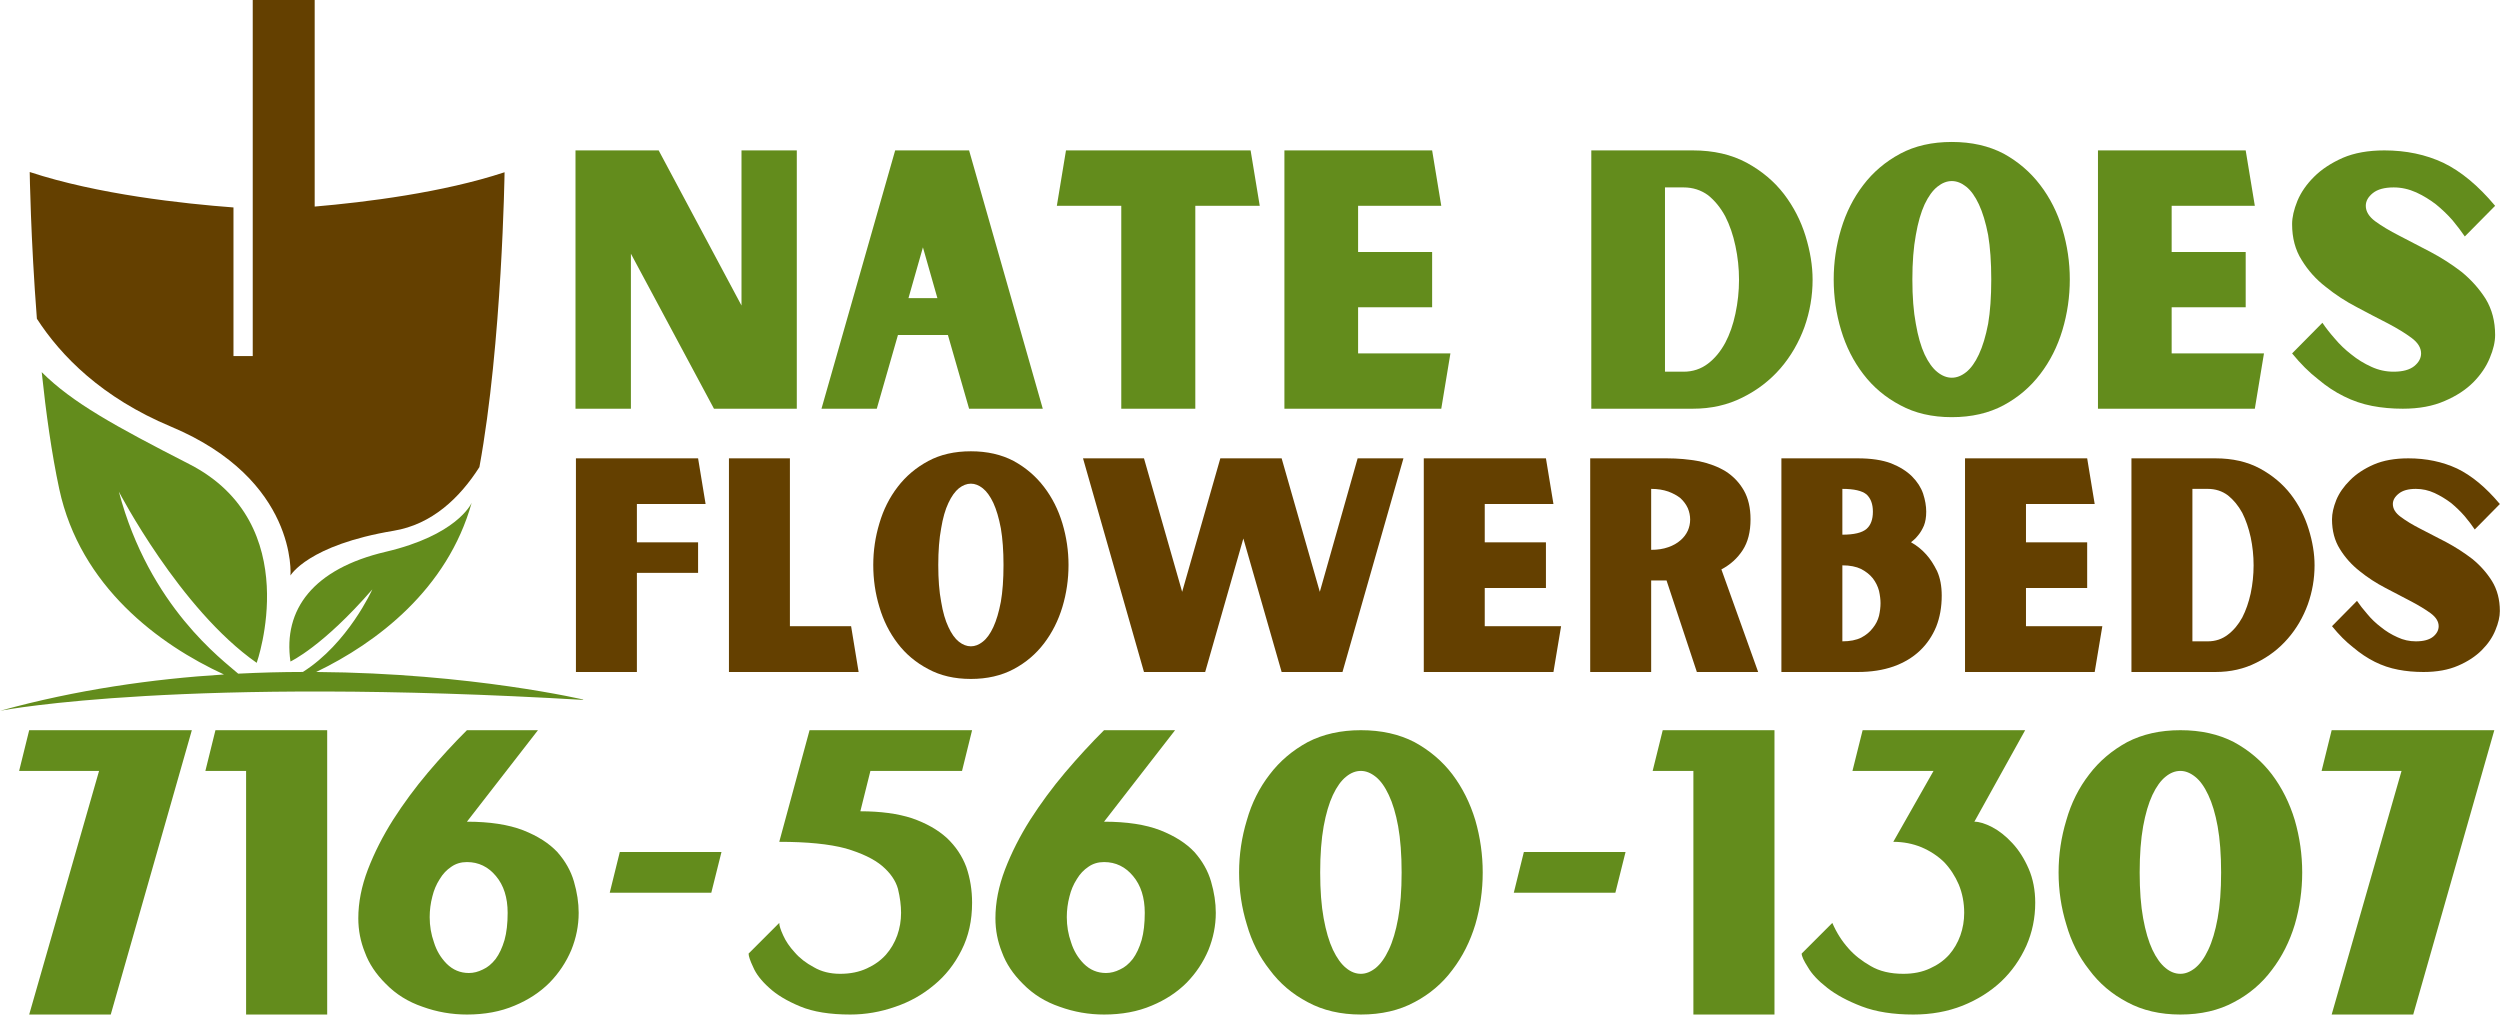 <svg xmlns="http://www.w3.org/2000/svg" xmlns:xlink="http://www.w3.org/1999/xlink" preserveAspectRatio="xMidYMid meet" viewBox="16.37 139.5 337.68 137.05"><defs><g></g><clipPath id="0d82b79e63"><path d="M 20 139.5 L 85 139.5 L 85 218 L 20 218 Z M 20 139.5 " clip-rule="nonzero"></path></clipPath><clipPath id="0cc1244903"><path d="M 16.387 235 L 17 235 L 17 235.5 L 16.387 235.5 Z M 16.387 235 " clip-rule="nonzero"></path></clipPath><clipPath id="7e858af588"><path d="M 16.387 189 L 95.137 189 L 95.137 235.5 L 16.387 235.5 Z M 16.387 189 " clip-rule="nonzero"></path></clipPath></defs><g clip-path="url(#0d82b79e63)"><path fill="#644000" d="M 84.523 162.766 C 84.523 162.766 84.199 185.809 81.125 202.59 C 78.445 206.797 74.688 210.332 69.562 211.188 C 57.949 213.121 55.605 217.234 55.605 217.234 C 55.605 217.234 56.645 204.316 39.438 197.113 C 30.121 193.211 24.605 187.582 21.352 182.551 C 20.512 171.719 20.383 162.734 20.383 162.734 C 29.543 165.758 41.176 167.016 47.906 167.52 L 47.906 187.594 L 50.508 187.594 L 50.508 139.504 L 58.875 139.504 L 58.875 167.402 C 65.754 166.812 76.168 165.523 84.523 162.766 Z M 84.523 162.766 " fill-opacity="1" fill-rule="nonzero"></path></g><g clip-path="url(#0cc1244903)"><path fill="#638c1c" d="M 16.414 235.5 C 16.398 235.504 16.391 235.504 16.391 235.504 C 16.398 235.504 16.406 235.5 16.414 235.5 Z M 16.414 235.5 " fill-opacity="1" fill-rule="nonzero"></path></g><g clip-path="url(#7e858af588)"><path fill="#638c1c" d="M 59.078 230.266 C 67.27 226.328 76.812 219.094 80.078 207.414 C 79.965 207.668 77.969 211.801 68.473 214.031 C 58.676 216.328 54.586 221.832 55.602 228.852 C 55.602 228.852 59.945 226.855 66.66 219.113 C 66.66 219.113 63.398 226.391 57.281 230.262 C 54.457 230.266 51.535 230.34 48.543 230.492 C 46.535 228.707 36.535 221.469 32.422 205.902 C 32.422 205.902 40.648 221.773 51.043 229.031 C 51.043 229.031 57.703 210.266 41.938 202.191 C 31.922 197.062 26.133 193.887 22.004 189.766 C 22.578 195.227 23.344 200.762 24.375 205.559 C 27.203 218.707 37.852 226.57 46.621 230.602 C 37.008 231.203 26.699 232.656 16.414 235.5 C 17.234 235.344 41.363 230.844 95.453 234.055 C 95.453 234.055 80.133 230.41 59.078 230.266 Z M 59.078 230.266 " fill-opacity="1" fill-rule="nonzero"></path></g><g fill="#638c1c" fill-opacity="1"><g transform="translate(91.729, 194.706)"><g><path d="M 2.375 -34.891 L 13.609 -34.891 L 24.797 -13.938 L 24.797 -34.891 L 32.266 -34.891 L 32.266 0 L 21.078 0 L 9.859 -20.938 L 9.859 0 L 2.375 0 Z M 2.375 -34.891 "></path></g></g></g><g fill="#638c1c" fill-opacity="1"><g transform="translate(126.376, 194.706)"><g><path d="M 18.031 -9.953 L 11.281 -9.953 L 8.422 0 L 0.953 0 L 10.906 -34.891 L 20.891 -34.891 L 30.844 0 L 20.891 0 Z M 16.609 -14.938 L 14.656 -21.797 L 12.703 -14.938 Z M 16.609 -14.938 "></path></g></g></g><g fill="#638c1c" fill-opacity="1"><g transform="translate(158.167, 194.706)"><g><path d="M 19.656 -27.406 L 19.656 0 L 9.656 0 L 9.656 -27.406 L 0.953 -27.406 L 2.188 -34.891 L 27.125 -34.891 L 28.359 -27.406 Z M 19.656 -27.406 "></path></g></g></g><g fill="#638c1c" fill-opacity="1"><g transform="translate(187.483, 194.706)"><g><path d="M 24.797 -7.469 L 23.562 0 L 2.375 0 L 2.375 -34.891 L 22.328 -34.891 L 23.562 -27.406 L 12.328 -27.406 L 12.328 -21.172 L 22.328 -21.172 L 22.328 -13.703 L 12.328 -13.703 L 12.328 -7.469 Z M 24.797 -7.469 "></path></g></g></g><g fill="#638c1c" fill-opacity="1"><g transform="translate(214.658, 194.706)"><g></g></g></g><g fill="#638c1c" fill-opacity="1"><g transform="translate(228.935, 194.706)"><g><path d="M 16.094 -34.891 C 18.883 -34.891 21.312 -34.332 23.375 -33.219 C 25.406 -32.113 27.082 -30.703 28.406 -28.984 C 29.707 -27.273 30.676 -25.391 31.312 -23.328 C 31.945 -21.266 32.266 -19.297 32.266 -17.422 C 32.266 -15.234 31.898 -13.109 31.172 -11.047 C 30.41 -8.953 29.332 -7.094 27.938 -5.469 C 26.508 -3.82 24.797 -2.504 22.797 -1.516 C 20.797 -0.504 18.562 0 16.094 0 L 2.375 0 L 2.375 -34.891 Z M 14.844 -5 C 16.082 -5 17.18 -5.363 18.141 -6.094 C 19.055 -6.789 19.832 -7.727 20.469 -8.906 C 21.07 -10.039 21.531 -11.352 21.844 -12.844 C 22.164 -14.344 22.328 -15.867 22.328 -17.422 C 22.328 -18.973 22.164 -20.492 21.844 -21.984 C 21.531 -23.473 21.07 -24.805 20.469 -25.984 C 19.832 -27.16 19.055 -28.113 18.141 -28.844 C 17.18 -29.539 16.082 -29.891 14.844 -29.891 L 12.328 -29.891 L 12.328 -5 Z M 14.844 -5 "></path></g></g></g><g fill="#638c1c" fill-opacity="1"><g transform="translate(262.63, 194.706)"><g><path d="M 17.375 -36.031 C 20.039 -36.031 22.375 -35.504 24.375 -34.453 C 26.332 -33.379 27.977 -31.969 29.312 -30.219 C 30.645 -28.477 31.645 -26.492 32.312 -24.266 C 32.977 -22.047 33.312 -19.781 33.312 -17.469 C 33.312 -15.113 32.977 -12.828 32.312 -10.609 C 31.645 -8.391 30.645 -6.41 29.312 -4.672 C 27.977 -2.922 26.332 -1.52 24.375 -0.469 C 22.375 0.602 20.039 1.141 17.375 1.141 C 14.707 1.141 12.391 0.602 10.422 -0.469 C 8.422 -1.52 6.754 -2.922 5.422 -4.672 C 4.086 -6.41 3.086 -8.391 2.422 -10.609 C 1.754 -12.828 1.422 -15.113 1.422 -17.469 C 1.422 -19.781 1.754 -22.047 2.422 -24.266 C 3.086 -26.492 4.086 -28.477 5.422 -30.219 C 6.754 -31.969 8.422 -33.379 10.422 -34.453 C 12.391 -35.504 14.707 -36.031 17.375 -36.031 Z M 17.375 -4.188 C 18.039 -4.188 18.691 -4.441 19.328 -4.953 C 19.961 -5.461 20.531 -6.254 21.031 -7.328 C 21.539 -8.41 21.957 -9.789 22.281 -11.469 C 22.562 -13.113 22.703 -15.113 22.703 -17.469 C 22.703 -19.781 22.562 -21.781 22.281 -23.469 C 21.957 -25.145 21.539 -26.523 21.031 -27.609 C 20.531 -28.68 19.961 -29.473 19.328 -29.984 C 18.691 -30.492 18.039 -30.75 17.375 -30.75 C 16.707 -30.75 16.055 -30.492 15.422 -29.984 C 14.785 -29.473 14.211 -28.68 13.703 -27.609 C 13.203 -26.523 12.805 -25.145 12.516 -23.469 C 12.203 -21.781 12.047 -19.781 12.047 -17.469 C 12.047 -15.113 12.203 -13.113 12.516 -11.469 C 12.805 -9.789 13.203 -8.41 13.703 -7.328 C 14.211 -6.254 14.785 -5.461 15.422 -4.953 C 16.055 -4.441 16.707 -4.188 17.375 -4.188 Z M 17.375 -4.188 "></path></g></g></g><g fill="#638c1c" fill-opacity="1"><g transform="translate(297.372, 194.706)"><g><path d="M 24.797 -7.469 L 23.562 0 L 2.375 0 L 2.375 -34.891 L 22.328 -34.891 L 23.562 -27.406 L 12.328 -27.406 L 12.328 -21.172 L 22.328 -21.172 L 22.328 -13.703 L 12.328 -13.703 L 12.328 -7.469 Z M 24.797 -7.469 "></path></g></g></g><g fill="#638c1c" fill-opacity="1"><g transform="translate(324.547, 194.706)"><g><path d="M 18.844 -7.469 C 18.844 -8.227 18.414 -8.926 17.562 -9.562 C 16.707 -10.195 15.645 -10.848 14.375 -11.516 C 13.07 -12.18 11.676 -12.91 10.188 -13.703 C 8.664 -14.492 7.254 -15.414 5.953 -16.469 C 4.648 -17.477 3.57 -18.68 2.719 -20.078 C 1.852 -21.441 1.422 -23.062 1.422 -24.938 C 1.422 -25.852 1.66 -26.898 2.141 -28.078 C 2.617 -29.223 3.363 -30.301 4.375 -31.312 C 5.395 -32.332 6.695 -33.191 8.281 -33.891 C 9.832 -34.555 11.703 -34.891 13.891 -34.891 C 16.816 -34.891 19.469 -34.332 21.844 -33.219 C 24.227 -32.07 26.562 -30.133 28.844 -27.406 L 24.75 -23.266 C 24.301 -23.93 23.742 -24.664 23.078 -25.469 C 22.41 -26.227 21.664 -26.941 20.844 -27.609 C 20.02 -28.242 19.133 -28.781 18.188 -29.219 C 17.195 -29.664 16.18 -29.891 15.141 -29.891 C 13.898 -29.891 12.961 -29.633 12.328 -29.125 C 11.691 -28.613 11.375 -28.039 11.375 -27.406 C 11.375 -26.645 11.801 -25.945 12.656 -25.312 C 13.508 -24.688 14.586 -24.039 15.891 -23.375 C 17.191 -22.707 18.602 -21.973 20.125 -21.172 C 21.625 -20.379 23.023 -19.477 24.328 -18.469 C 25.617 -17.414 26.695 -16.207 27.562 -14.844 C 28.414 -13.445 28.844 -11.816 28.844 -9.953 C 28.844 -9.023 28.602 -7.992 28.125 -6.859 C 27.645 -5.68 26.898 -4.582 25.891 -3.562 C 24.879 -2.551 23.594 -1.711 22.031 -1.047 C 20.445 -0.348 18.562 0 16.375 0 C 14.914 0 13.535 -0.125 12.234 -0.375 C 10.898 -0.633 9.629 -1.066 8.422 -1.672 C 7.211 -2.266 6.039 -3.039 4.906 -4 C 3.727 -4.914 2.566 -6.07 1.422 -7.469 L 5.516 -11.609 C 5.961 -10.941 6.52 -10.227 7.188 -9.469 C 7.852 -8.676 8.598 -7.961 9.422 -7.328 C 10.242 -6.66 11.148 -6.102 12.141 -5.656 C 13.086 -5.219 14.086 -5 15.141 -5 C 16.367 -5 17.301 -5.254 17.938 -5.766 C 18.539 -6.266 18.844 -6.832 18.844 -7.469 Z M 18.844 -7.469 "></path></g></g></g><g fill="#638c1c" fill-opacity="1"><g transform="translate(354.819, 194.706)"><g></g></g></g><g fill="#644000" fill-opacity="1"><g transform="translate(92.193, 230.268)"><g><path d="M 10.203 -17.516 L 18.469 -17.516 L 18.469 -13.391 L 10.203 -13.391 L 10.203 0 L 1.969 0 L 1.969 -28.859 L 18.469 -28.859 L 19.484 -22.688 L 10.203 -22.688 Z M 10.203 -17.516 "></path></g></g></g><g fill="#644000" fill-opacity="1"><g transform="translate(112.861, 230.268)"><g><path d="M 19.484 0 L 1.969 0 L 1.969 -28.859 L 10.203 -28.859 L 10.203 -6.188 L 18.469 -6.188 Z M 19.484 0 "></path></g></g></g><g fill="#644000" fill-opacity="1"><g transform="translate(133.135, 230.268)"><g><path d="M 14.375 -29.812 C 16.57 -29.812 18.5 -29.375 20.156 -28.5 C 21.781 -27.613 23.145 -26.445 24.25 -25 C 25.352 -23.562 26.18 -21.922 26.734 -20.078 C 27.285 -18.242 27.562 -16.367 27.562 -14.453 C 27.562 -12.504 27.285 -10.613 26.734 -8.781 C 26.18 -6.945 25.352 -5.305 24.25 -3.859 C 23.145 -2.41 21.781 -1.254 20.156 -0.391 C 18.5 0.492 16.57 0.938 14.375 0.938 C 12.164 0.938 10.25 0.492 8.625 -0.391 C 6.969 -1.254 5.586 -2.41 4.484 -3.859 C 3.379 -5.305 2.555 -6.945 2.016 -8.781 C 1.461 -10.613 1.188 -12.504 1.188 -14.453 C 1.188 -16.367 1.461 -18.242 2.016 -20.078 C 2.555 -21.922 3.379 -23.562 4.484 -25 C 5.586 -26.445 6.969 -27.613 8.625 -28.5 C 10.25 -29.375 12.164 -29.812 14.375 -29.812 Z M 14.375 -3.469 C 14.926 -3.469 15.461 -3.676 15.984 -4.094 C 16.516 -4.508 16.988 -5.164 17.406 -6.062 C 17.82 -6.957 18.16 -8.098 18.422 -9.484 C 18.66 -10.848 18.781 -12.504 18.781 -14.453 C 18.781 -16.367 18.66 -18.02 18.422 -19.406 C 18.16 -20.801 17.82 -21.945 17.406 -22.844 C 16.988 -23.727 16.516 -24.383 15.984 -24.812 C 15.461 -25.227 14.926 -25.438 14.375 -25.438 C 13.82 -25.438 13.281 -25.227 12.75 -24.812 C 12.227 -24.383 11.758 -23.727 11.344 -22.844 C 10.914 -21.945 10.586 -20.801 10.359 -19.406 C 10.098 -18.02 9.969 -16.367 9.969 -14.453 C 9.969 -12.504 10.098 -10.848 10.359 -9.484 C 10.586 -8.098 10.914 -6.957 11.344 -6.062 C 11.758 -5.164 12.227 -4.508 12.75 -4.094 C 13.281 -3.676 13.82 -3.469 14.375 -3.469 Z M 14.375 -3.469 "></path></g></g></g><g fill="#644000" fill-opacity="1"><g transform="translate(161.874, 230.268)"><g><path d="M 44.062 -28.859 L 35.828 0 L 27.609 0 L 22.438 -18.031 L 17.281 0 L 9.016 0 L 0.781 -28.859 L 9.016 -28.859 L 14.172 -10.828 L 19.328 -28.859 L 27.609 -28.859 L 32.766 -10.828 L 37.875 -28.859 Z M 44.062 -28.859 "></path></g></g></g><g fill="#644000" fill-opacity="1"><g transform="translate(206.714, 230.268)"><g><path d="M 20.516 -6.188 L 19.484 0 L 1.969 0 L 1.969 -28.859 L 18.469 -28.859 L 19.484 -22.688 L 10.203 -22.688 L 10.203 -17.516 L 18.469 -17.516 L 18.469 -11.344 L 10.203 -11.344 L 10.203 -6.188 Z M 20.516 -6.188 "></path></g></g></g><g fill="#644000" fill-opacity="1"><g transform="translate(229.193, 230.268)"><g><path d="M 24.656 0 L 16.375 0 L 12.281 -12.359 L 10.203 -12.359 L 10.203 0 L 1.969 0 L 1.969 -28.859 L 12.281 -28.859 C 13.832 -28.859 15.301 -28.727 16.688 -28.469 C 18.062 -28.176 19.258 -27.719 20.281 -27.094 C 21.301 -26.438 22.113 -25.582 22.719 -24.531 C 23.32 -23.477 23.625 -22.176 23.625 -20.625 C 23.625 -18.926 23.27 -17.535 22.562 -16.453 C 21.852 -15.359 20.895 -14.492 19.688 -13.859 Z M 10.203 -16.5 C 11.066 -16.5 11.836 -16.617 12.516 -16.859 C 13.172 -17.086 13.723 -17.398 14.172 -17.797 C 14.598 -18.16 14.926 -18.594 15.156 -19.094 C 15.363 -19.57 15.469 -20.07 15.469 -20.594 C 15.469 -21.113 15.363 -21.625 15.156 -22.125 C 14.926 -22.625 14.598 -23.07 14.172 -23.469 C 13.723 -23.832 13.172 -24.133 12.516 -24.375 C 11.836 -24.613 11.066 -24.734 10.203 -24.734 Z M 10.203 -16.5 "></path></g></g></g><g fill="#644000" fill-opacity="1"><g transform="translate(255.018, 230.268)"><g><path d="M 19.484 -17.516 C 20.242 -17.098 20.926 -16.551 21.531 -15.875 C 22.062 -15.289 22.551 -14.539 23 -13.625 C 23.414 -12.707 23.625 -11.602 23.625 -10.312 C 23.625 -8.77 23.375 -7.367 22.875 -6.109 C 22.352 -4.848 21.617 -3.77 20.672 -2.875 C 19.703 -1.957 18.52 -1.25 17.125 -0.75 C 15.707 -0.25 14.094 0 12.281 0 L 1.969 0 L 1.969 -28.859 L 12.281 -28.859 C 14.094 -28.859 15.594 -28.633 16.781 -28.188 C 17.957 -27.719 18.898 -27.129 19.609 -26.422 C 20.316 -25.711 20.816 -24.938 21.109 -24.094 C 21.391 -23.227 21.531 -22.414 21.531 -21.656 C 21.531 -20.914 21.426 -20.285 21.219 -19.766 C 20.988 -19.242 20.738 -18.82 20.469 -18.5 C 20.207 -18.164 19.973 -17.922 19.766 -17.766 C 19.555 -17.598 19.461 -17.516 19.484 -17.516 Z M 14.328 -21.656 C 14.328 -22.676 14.039 -23.453 13.469 -23.984 C 12.863 -24.484 11.773 -24.734 10.203 -24.734 L 10.203 -18.547 C 11.773 -18.547 12.863 -18.805 13.469 -19.328 C 14.039 -19.828 14.328 -20.602 14.328 -21.656 Z M 10.203 -4.141 C 11.223 -4.141 12.07 -4.305 12.75 -4.641 C 13.406 -4.984 13.93 -5.422 14.328 -5.953 C 14.723 -6.441 15 -6.988 15.156 -7.594 C 15.289 -8.195 15.359 -8.766 15.359 -9.297 C 15.359 -9.797 15.289 -10.348 15.156 -10.953 C 15 -11.555 14.723 -12.117 14.328 -12.641 C 13.93 -13.141 13.406 -13.562 12.75 -13.906 C 12.07 -14.238 11.223 -14.406 10.203 -14.406 Z M 10.203 -4.141 "></path></g></g></g><g fill="#644000" fill-opacity="1"><g transform="translate(279.82, 230.268)"><g><path d="M 20.516 -6.188 L 19.484 0 L 1.969 0 L 1.969 -28.859 L 18.469 -28.859 L 19.484 -22.688 L 10.203 -22.688 L 10.203 -17.516 L 18.469 -17.516 L 18.469 -11.344 L 10.203 -11.344 L 10.203 -6.188 Z M 20.516 -6.188 "></path></g></g></g><g fill="#644000" fill-opacity="1"><g transform="translate(302.299, 230.268)"><g><path d="M 13.312 -28.859 C 15.625 -28.859 17.629 -28.398 19.328 -27.484 C 21.016 -26.566 22.406 -25.398 23.5 -23.984 C 24.582 -22.566 25.383 -21.004 25.906 -19.297 C 26.438 -17.586 26.703 -15.957 26.703 -14.406 C 26.703 -12.594 26.398 -10.836 25.797 -9.141 C 25.16 -7.398 24.266 -5.863 23.109 -4.531 C 21.93 -3.164 20.516 -2.078 18.859 -1.266 C 17.203 -0.422 15.352 0 13.312 0 L 1.969 0 L 1.969 -28.859 Z M 12.281 -4.141 C 13.312 -4.141 14.219 -4.441 15 -5.047 C 15.758 -5.617 16.406 -6.391 16.938 -7.359 C 17.426 -8.305 17.805 -9.395 18.078 -10.625 C 18.336 -11.863 18.469 -13.125 18.469 -14.406 C 18.469 -15.695 18.336 -16.957 18.078 -18.188 C 17.805 -19.426 17.426 -20.531 16.938 -21.5 C 16.406 -22.469 15.758 -23.254 15 -23.859 C 14.219 -24.441 13.312 -24.734 12.281 -24.734 L 10.203 -24.734 L 10.203 -4.141 Z M 12.281 -4.141 "></path></g></g></g><g fill="#644000" fill-opacity="1"><g transform="translate(330.171, 230.268)"><g><path d="M 15.594 -6.188 C 15.594 -6.812 15.238 -7.391 14.531 -7.922 C 13.82 -8.441 12.941 -8.977 11.891 -9.531 C 10.816 -10.082 9.66 -10.688 8.422 -11.344 C 7.16 -12 5.992 -12.758 4.922 -13.625 C 3.848 -14.469 2.957 -15.461 2.25 -16.609 C 1.539 -17.742 1.188 -19.082 1.188 -20.625 C 1.188 -21.395 1.379 -22.266 1.766 -23.234 C 2.16 -24.18 2.781 -25.07 3.625 -25.906 C 4.457 -26.75 5.531 -27.457 6.844 -28.031 C 8.133 -28.582 9.688 -28.859 11.5 -28.859 C 13.914 -28.859 16.109 -28.398 18.078 -27.484 C 20.047 -26.535 21.973 -24.938 23.859 -22.688 L 20.469 -19.25 C 20.102 -19.801 19.645 -20.406 19.094 -21.062 C 18.539 -21.695 17.926 -22.289 17.25 -22.844 C 16.562 -23.363 15.828 -23.805 15.047 -24.172 C 14.234 -24.547 13.391 -24.734 12.516 -24.734 C 11.492 -24.734 10.723 -24.52 10.203 -24.094 C 9.672 -23.676 9.406 -23.207 9.406 -22.688 C 9.406 -22.051 9.758 -21.473 10.469 -20.953 C 11.176 -20.422 12.07 -19.879 13.156 -19.328 C 14.227 -18.773 15.395 -18.172 16.656 -17.516 C 17.883 -16.859 19.039 -16.113 20.125 -15.281 C 21.195 -14.414 22.086 -13.414 22.797 -12.281 C 23.504 -11.125 23.859 -9.773 23.859 -8.234 C 23.859 -7.473 23.66 -6.617 23.266 -5.672 C 22.879 -4.703 22.266 -3.797 21.422 -2.953 C 20.578 -2.109 19.516 -1.41 18.234 -0.859 C 16.922 -0.285 15.359 0 13.547 0 C 12.336 0 11.195 -0.102 10.125 -0.312 C 9.02 -0.52 7.969 -0.875 6.969 -1.375 C 5.969 -1.875 5 -2.52 4.062 -3.312 C 3.082 -4.07 2.125 -5.031 1.188 -6.188 L 4.562 -9.609 C 4.938 -9.055 5.398 -8.461 5.953 -7.828 C 6.492 -7.172 7.109 -6.582 7.797 -6.062 C 8.473 -5.508 9.223 -5.051 10.047 -4.688 C 10.828 -4.32 11.648 -4.141 12.516 -4.141 C 13.547 -4.141 14.32 -4.348 14.844 -4.766 C 15.344 -5.18 15.594 -5.656 15.594 -6.188 Z M 15.594 -6.188 "></path></g></g></g><g fill="#638c1c" fill-opacity="1"><g transform="translate(17.907, 276.535)"><g><path d="M 24.375 -38.406 L 13.422 0 L 2.406 0 L 11.844 -32.906 L 1.047 -32.906 L 2.406 -38.406 Z M 24.375 -38.406 "></path></g></g></g><g fill="#638c1c" fill-opacity="1"><g transform="translate(43.064, 276.535)"><g><path d="M 17.5 -38.406 L 17.5 0 L 6.547 0 L 6.547 -32.906 L 1.047 -32.906 L 2.406 -38.406 Z M 17.5 -38.406 "></path></g></g></g><g fill="#638c1c" fill-opacity="1"><g transform="translate(63.189, 276.535)"><g><path d="M 16.25 -26.047 C 19.32 -26.047 21.852 -25.66 23.844 -24.891 C 25.801 -24.117 27.336 -23.141 28.453 -21.953 C 29.535 -20.734 30.285 -19.406 30.703 -17.969 C 31.129 -16.508 31.344 -15.098 31.344 -13.734 C 31.344 -12.016 31.008 -10.336 30.344 -8.703 C 29.645 -7.055 28.664 -5.586 27.406 -4.297 C 26.113 -3.004 24.539 -1.973 22.688 -1.203 C 20.801 -0.398 18.656 0 16.25 0 C 14.188 0 12.191 -0.348 10.266 -1.047 C 8.316 -1.711 6.66 -2.742 5.297 -4.141 C 3.961 -5.461 3.02 -6.879 2.469 -8.391 C 1.875 -9.859 1.578 -11.395 1.578 -13 C 1.578 -15.125 2.008 -17.32 2.875 -19.594 C 3.75 -21.863 4.883 -24.102 6.281 -26.312 C 7.688 -28.508 9.258 -30.641 11 -32.703 C 12.75 -34.766 14.5 -36.664 16.25 -38.406 L 25.844 -38.406 Z M 13.516 -6.859 C 14.359 -6.023 15.359 -5.609 16.516 -5.609 C 17.141 -5.609 17.766 -5.766 18.391 -6.078 C 19.023 -6.359 19.602 -6.832 20.125 -7.5 C 20.613 -8.156 21.016 -9.008 21.328 -10.062 C 21.609 -11.07 21.75 -12.297 21.75 -13.734 C 21.75 -15.797 21.223 -17.453 20.172 -18.703 C 19.129 -19.961 17.82 -20.594 16.25 -20.594 C 15.445 -20.594 14.75 -20.383 14.156 -19.969 C 13.52 -19.551 12.992 -18.992 12.578 -18.297 C 12.117 -17.586 11.785 -16.801 11.578 -15.938 C 11.336 -15.02 11.219 -14.094 11.219 -13.156 C 11.219 -11.969 11.41 -10.832 11.797 -9.75 C 12.141 -8.633 12.711 -7.672 13.516 -6.859 Z M 13.516 -6.859 "></path></g></g></g><g fill="#638c1c" fill-opacity="1"><g transform="translate(96.103, 276.535)"><g><path d="M 17.719 -21.953 L 16.344 -16.453 L 2.625 -16.453 L 3.984 -21.953 Z M 17.719 -21.953 "></path></g></g></g><g fill="#638c1c" fill-opacity="1"><g transform="translate(116.438, 276.535)"><g><path d="M 31.234 -38.406 L 29.875 -32.906 L 17.5 -32.906 L 16.141 -27.453 C 18.867 -27.453 21.191 -27.141 23.109 -26.516 C 25.035 -25.848 26.609 -24.957 27.828 -23.844 C 29.016 -22.727 29.891 -21.422 30.453 -19.922 C 30.973 -18.41 31.234 -16.801 31.234 -15.094 C 31.234 -12.688 30.758 -10.555 29.812 -8.703 C 28.875 -6.816 27.633 -5.242 26.094 -3.984 C 24.562 -2.691 22.816 -1.711 20.859 -1.047 C 18.867 -0.348 16.844 0 14.781 0 C 12.02 0 9.766 -0.363 8.016 -1.094 C 6.234 -1.832 4.836 -2.672 3.828 -3.609 C 2.773 -4.555 2.055 -5.484 1.672 -6.391 C 1.254 -7.266 1.047 -7.879 1.047 -8.234 L 5.188 -12.375 C 5.188 -12.02 5.363 -11.457 5.719 -10.688 C 6.062 -9.914 6.582 -9.148 7.281 -8.391 C 7.945 -7.617 8.805 -6.953 9.859 -6.391 C 10.867 -5.797 12.055 -5.5 13.422 -5.5 C 14.773 -5.5 15.977 -5.742 17.031 -6.234 C 18.039 -6.691 18.895 -7.305 19.594 -8.078 C 20.258 -8.836 20.77 -9.707 21.125 -10.688 C 21.469 -11.664 21.641 -12.68 21.641 -13.734 C 21.641 -14.742 21.5 -15.828 21.219 -16.984 C 20.906 -18.098 20.191 -19.129 19.078 -20.078 C 17.961 -21.016 16.32 -21.801 14.156 -22.438 C 11.945 -23.031 8.957 -23.328 5.188 -23.328 L 9.281 -38.406 Z M 31.234 -38.406 "></path></g></g></g><g fill="#638c1c" fill-opacity="1"><g transform="translate(149.246, 276.535)"><g><path d="M 16.25 -26.047 C 19.32 -26.047 21.852 -25.66 23.844 -24.891 C 25.801 -24.117 27.336 -23.141 28.453 -21.953 C 29.535 -20.734 30.285 -19.406 30.703 -17.969 C 31.129 -16.508 31.344 -15.098 31.344 -13.734 C 31.344 -12.016 31.008 -10.336 30.344 -8.703 C 29.645 -7.055 28.664 -5.586 27.406 -4.297 C 26.113 -3.004 24.539 -1.973 22.688 -1.203 C 20.801 -0.398 18.656 0 16.25 0 C 14.188 0 12.191 -0.348 10.266 -1.047 C 8.316 -1.711 6.66 -2.742 5.297 -4.141 C 3.961 -5.461 3.02 -6.879 2.469 -8.391 C 1.875 -9.859 1.578 -11.395 1.578 -13 C 1.578 -15.125 2.008 -17.32 2.875 -19.594 C 3.75 -21.863 4.883 -24.102 6.281 -26.312 C 7.688 -28.508 9.258 -30.641 11 -32.703 C 12.75 -34.766 14.5 -36.664 16.25 -38.406 L 25.844 -38.406 Z M 13.516 -6.859 C 14.359 -6.023 15.359 -5.609 16.516 -5.609 C 17.141 -5.609 17.766 -5.766 18.391 -6.078 C 19.023 -6.359 19.602 -6.832 20.125 -7.5 C 20.613 -8.156 21.016 -9.008 21.328 -10.062 C 21.609 -11.07 21.75 -12.297 21.75 -13.734 C 21.75 -15.797 21.223 -17.453 20.172 -18.703 C 19.129 -19.961 17.82 -20.594 16.25 -20.594 C 15.445 -20.594 14.75 -20.383 14.156 -19.969 C 13.52 -19.551 12.992 -18.992 12.578 -18.297 C 12.117 -17.586 11.785 -16.801 11.578 -15.938 C 11.336 -15.02 11.219 -14.094 11.219 -13.156 C 11.219 -11.969 11.41 -10.832 11.797 -9.75 C 12.141 -8.633 12.711 -7.672 13.516 -6.859 Z M 13.516 -6.859 "></path></g></g></g><g fill="#638c1c" fill-opacity="1"><g transform="translate(182.159, 276.535)"><g><path d="M 18.031 -38.406 C 20.789 -38.406 23.203 -37.867 25.266 -36.797 C 27.328 -35.672 29.035 -34.219 30.391 -32.438 C 31.754 -30.625 32.785 -28.562 33.484 -26.25 C 34.148 -23.945 34.484 -21.594 34.484 -19.188 C 34.484 -16.77 34.148 -14.426 33.484 -12.156 C 32.785 -9.852 31.754 -7.812 30.391 -6.031 C 29.035 -4.207 27.328 -2.754 25.266 -1.672 C 23.203 -0.555 20.789 0 18.031 0 C 15.301 0 12.906 -0.555 10.844 -1.672 C 8.781 -2.754 7.07 -4.207 5.719 -6.031 C 4.312 -7.812 3.281 -9.852 2.625 -12.156 C 1.926 -14.426 1.578 -16.77 1.578 -19.188 C 1.578 -21.594 1.926 -23.945 2.625 -26.25 C 3.281 -28.562 4.312 -30.625 5.719 -32.438 C 7.07 -34.219 8.781 -35.672 10.844 -36.797 C 12.906 -37.867 15.301 -38.406 18.031 -38.406 Z M 18.031 -5.5 C 18.695 -5.5 19.359 -5.758 20.016 -6.281 C 20.68 -6.812 21.273 -7.633 21.797 -8.75 C 22.328 -9.863 22.75 -11.281 23.062 -13 C 23.375 -14.707 23.531 -16.77 23.531 -19.188 C 23.531 -21.594 23.375 -23.672 23.062 -25.422 C 22.75 -27.129 22.328 -28.539 21.797 -29.656 C 21.273 -30.781 20.68 -31.602 20.016 -32.125 C 19.359 -32.645 18.695 -32.906 18.031 -32.906 C 17.332 -32.906 16.664 -32.645 16.031 -32.125 C 15.375 -31.602 14.781 -30.781 14.25 -29.656 C 13.727 -28.539 13.312 -27.129 13 -25.422 C 12.688 -23.672 12.531 -21.594 12.531 -19.188 C 12.531 -16.77 12.688 -14.707 13 -13 C 13.312 -11.281 13.727 -9.863 14.25 -8.75 C 14.781 -7.633 15.375 -6.812 16.031 -6.281 C 16.664 -5.758 17.332 -5.5 18.031 -5.5 Z M 18.031 -5.5 "></path></g></g></g><g fill="#638c1c" fill-opacity="1"><g transform="translate(218.217, 276.535)"><g><path d="M 17.719 -21.953 L 16.344 -16.453 L 2.625 -16.453 L 3.984 -21.953 Z M 17.719 -21.953 "></path></g></g></g><g fill="#638c1c" fill-opacity="1"><g transform="translate(238.552, 276.535)"><g><path d="M 17.5 -38.406 L 17.5 0 L 6.547 0 L 6.547 -32.906 L 1.047 -32.906 L 2.406 -38.406 Z M 17.5 -38.406 "></path></g></g></g><g fill="#638c1c" fill-opacity="1"><g transform="translate(258.678, 276.535)"><g><path d="M 7.906 -32.906 L 9.281 -38.406 L 31.234 -38.406 L 24.375 -26.047 C 25.031 -26.047 25.832 -25.801 26.781 -25.312 C 27.719 -24.82 28.625 -24.102 29.5 -23.156 C 30.375 -22.219 31.109 -21.066 31.703 -19.703 C 32.297 -18.336 32.594 -16.801 32.594 -15.094 C 32.594 -13.031 32.191 -11.094 31.391 -9.281 C 30.555 -7.426 29.422 -5.816 27.984 -4.453 C 26.516 -3.086 24.785 -2.004 22.797 -1.203 C 20.766 -0.398 18.547 0 16.141 0 C 13.41 0 11.086 -0.363 9.172 -1.094 C 7.242 -1.832 5.688 -2.672 4.5 -3.609 C 3.281 -4.555 2.41 -5.484 1.891 -6.391 C 1.328 -7.266 1.047 -7.879 1.047 -8.234 L 5.188 -12.375 C 5.75 -11.07 6.484 -9.914 7.391 -8.906 C 8.16 -8.031 9.156 -7.242 10.375 -6.547 C 11.562 -5.848 13.031 -5.5 14.781 -5.5 C 16.145 -5.5 17.348 -5.742 18.391 -6.234 C 19.41 -6.691 20.27 -7.305 20.969 -8.078 C 21.625 -8.836 22.129 -9.707 22.484 -10.688 C 22.828 -11.664 23 -12.68 23 -13.734 C 23 -15.098 22.754 -16.375 22.266 -17.562 C 21.773 -18.707 21.113 -19.719 20.281 -20.594 C 19.406 -21.438 18.391 -22.102 17.234 -22.594 C 16.047 -23.082 14.773 -23.328 13.422 -23.328 L 18.859 -32.906 Z M 7.906 -32.906 "></path></g></g></g><g fill="#638c1c" fill-opacity="1"><g transform="translate(292.849, 276.535)"><g><path d="M 18.031 -38.406 C 20.789 -38.406 23.203 -37.867 25.266 -36.797 C 27.328 -35.672 29.035 -34.219 30.391 -32.438 C 31.754 -30.625 32.785 -28.562 33.484 -26.25 C 34.148 -23.945 34.484 -21.594 34.484 -19.188 C 34.484 -16.77 34.148 -14.426 33.484 -12.156 C 32.785 -9.852 31.754 -7.812 30.391 -6.031 C 29.035 -4.207 27.328 -2.754 25.266 -1.672 C 23.203 -0.555 20.789 0 18.031 0 C 15.301 0 12.906 -0.555 10.844 -1.672 C 8.781 -2.754 7.07 -4.207 5.719 -6.031 C 4.312 -7.812 3.281 -9.852 2.625 -12.156 C 1.926 -14.426 1.578 -16.77 1.578 -19.188 C 1.578 -21.594 1.926 -23.945 2.625 -26.25 C 3.281 -28.562 4.312 -30.625 5.719 -32.438 C 7.07 -34.219 8.781 -35.672 10.844 -36.797 C 12.906 -37.867 15.301 -38.406 18.031 -38.406 Z M 18.031 -5.5 C 18.695 -5.5 19.359 -5.758 20.016 -6.281 C 20.68 -6.812 21.273 -7.633 21.797 -8.75 C 22.328 -9.863 22.75 -11.281 23.062 -13 C 23.375 -14.707 23.531 -16.77 23.531 -19.188 C 23.531 -21.594 23.375 -23.672 23.062 -25.422 C 22.75 -27.129 22.328 -28.539 21.797 -29.656 C 21.273 -30.781 20.68 -31.602 20.016 -32.125 C 19.359 -32.645 18.695 -32.906 18.031 -32.906 C 17.332 -32.906 16.664 -32.645 16.031 -32.125 C 15.375 -31.602 14.781 -30.781 14.25 -29.656 C 13.727 -28.539 13.312 -27.129 13 -25.422 C 12.688 -23.672 12.531 -21.594 12.531 -19.188 C 12.531 -16.77 12.688 -14.707 13 -13 C 13.312 -11.281 13.727 -9.863 14.25 -8.75 C 14.781 -7.633 15.375 -6.812 16.031 -6.281 C 16.664 -5.758 17.332 -5.5 18.031 -5.5 Z M 18.031 -5.5 "></path></g></g></g><g fill="#638c1c" fill-opacity="1"><g transform="translate(328.907, 276.535)"><g><path d="M 24.375 -38.406 L 13.422 0 L 2.406 0 L 11.844 -32.906 L 1.047 -32.906 L 2.406 -38.406 Z M 24.375 -38.406 "></path></g></g></g></svg>
